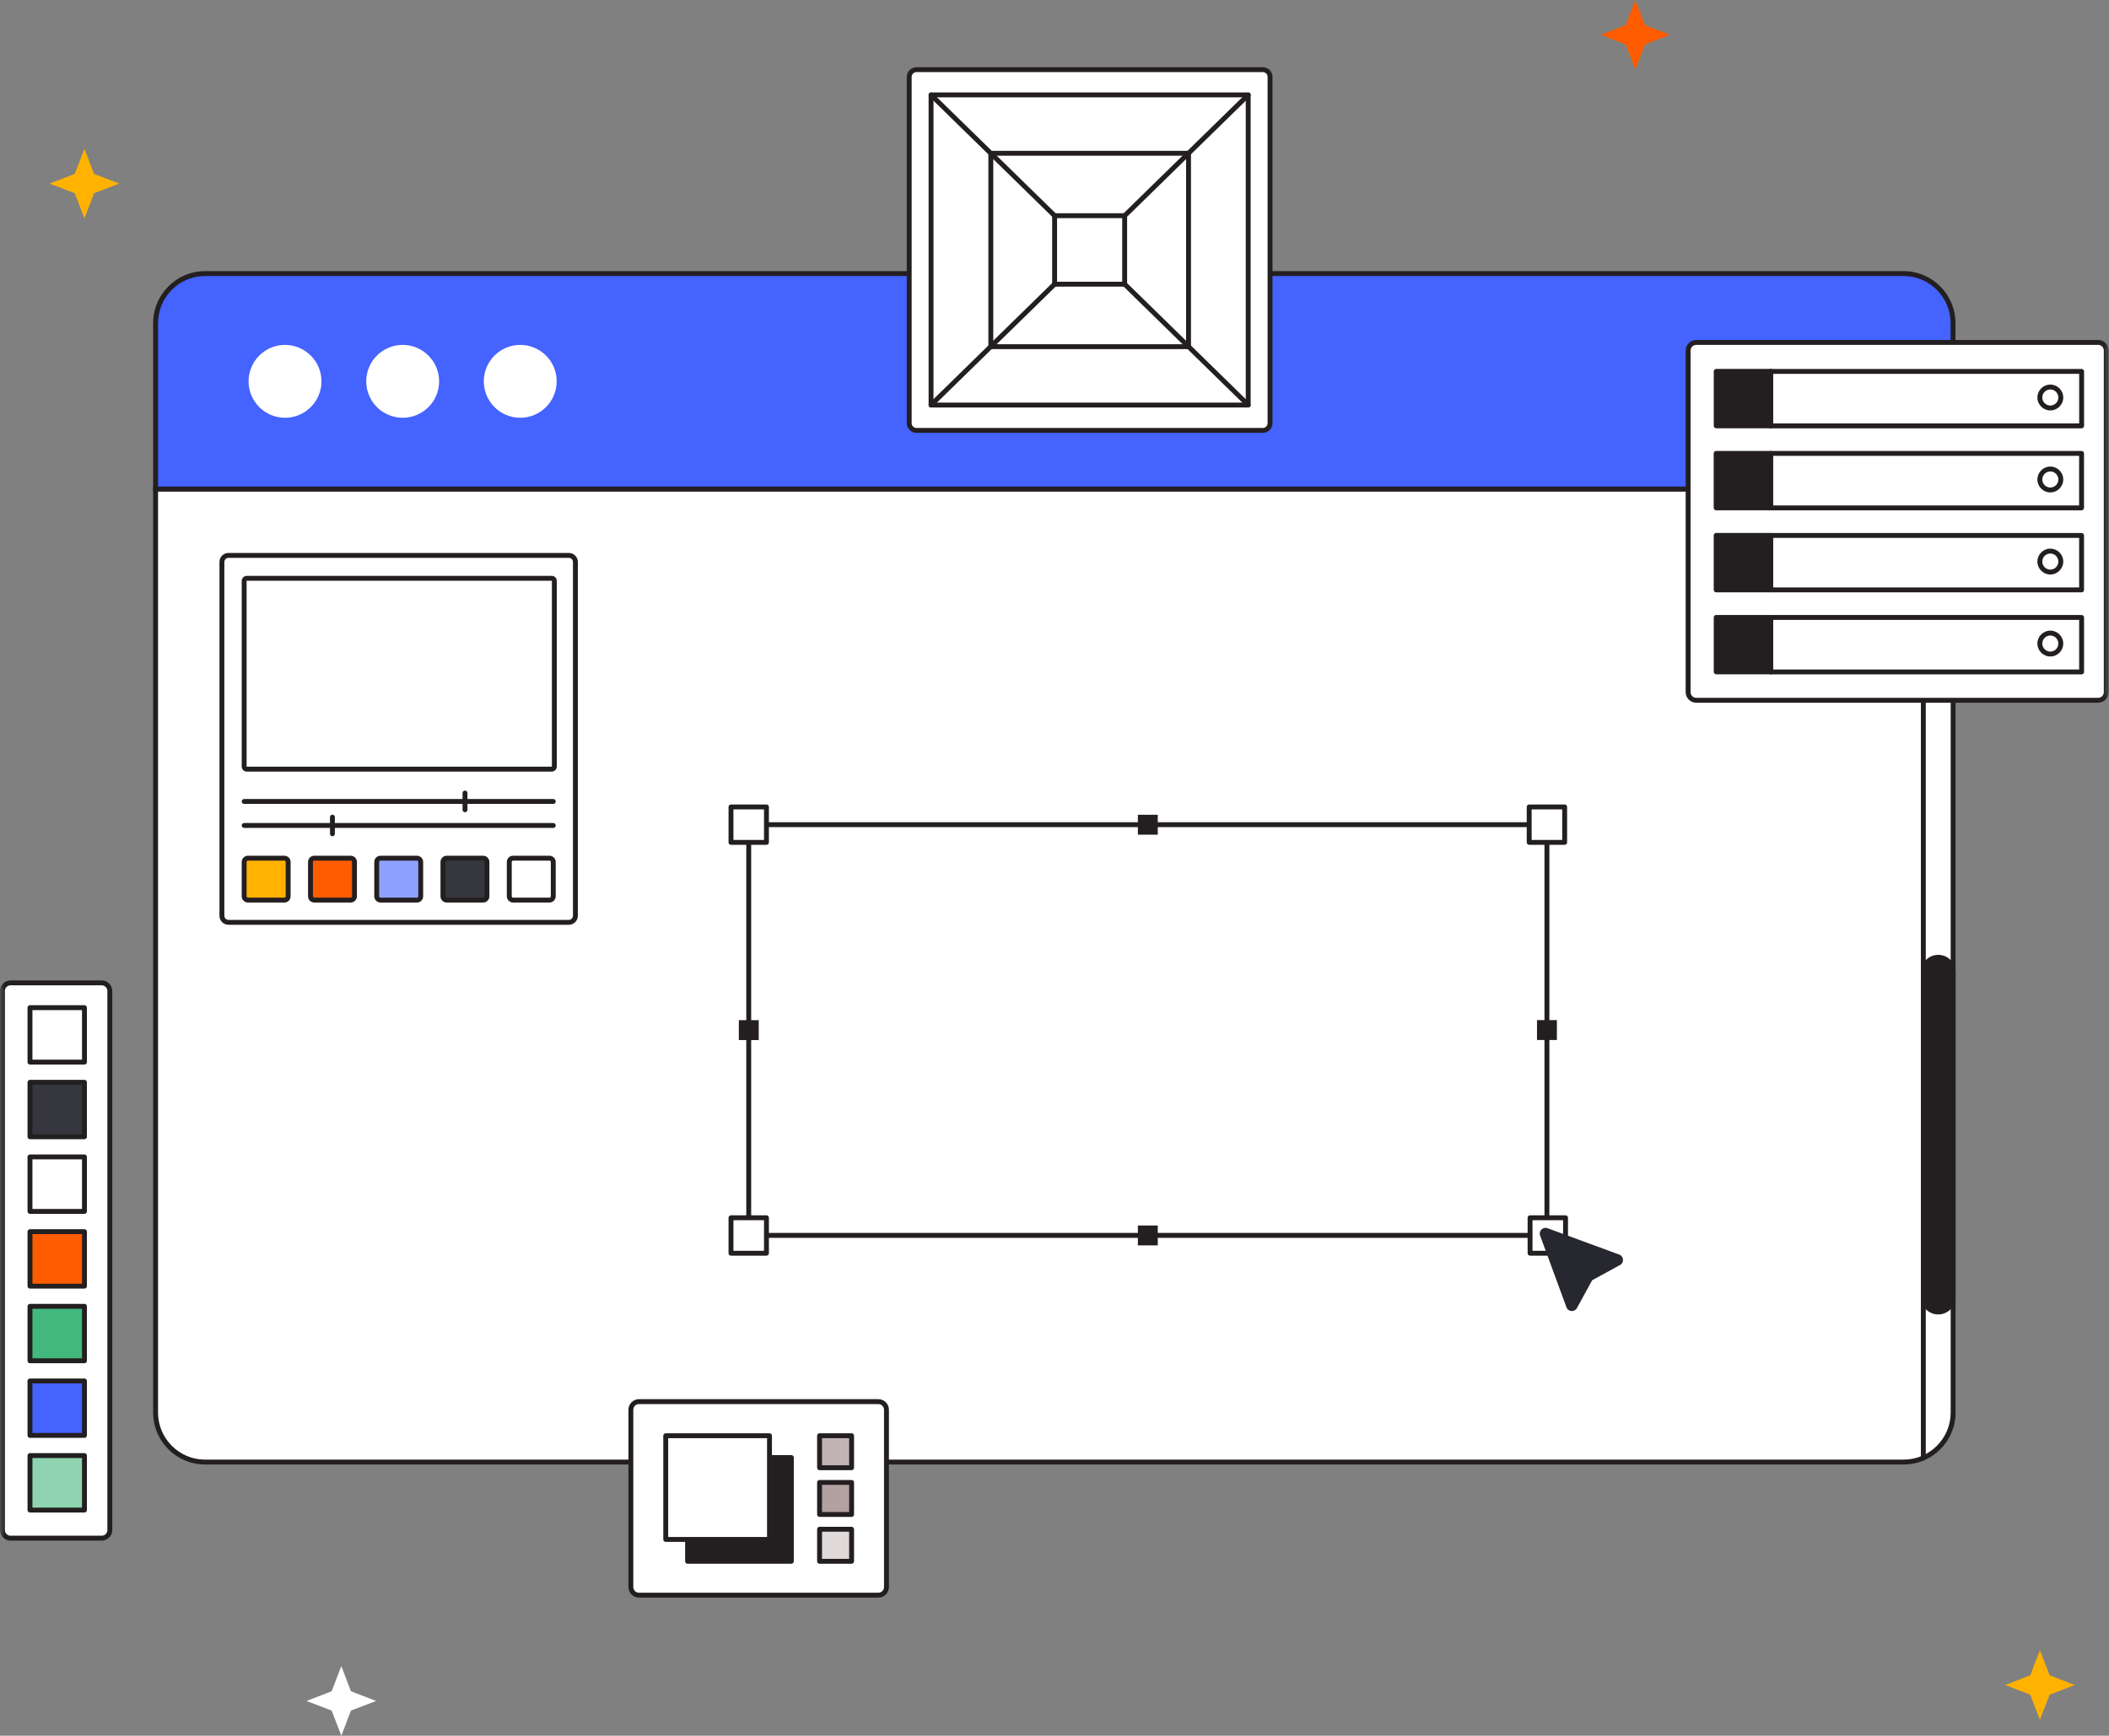 <?xml version="1.0" encoding="UTF-8"?>
<svg width="260px" height="214px" viewBox="0 0 260 214" version="1.1" xmlns="http://www.w3.org/2000/svg" xmlns:xlink="http://www.w3.org/1999/xlink">
    <rect x="0" y="0" width="260" height="214" fill="#808080" stroke="none"/>
    <title>Group 133</title>
    <defs>
        <polygon id="path-1" points="0 214 259.965 214 259.965 0 0 0"></polygon>
    </defs>
    <g id="Page-1" stroke="none" stroke-width="1" fill="none" fill-rule="evenodd">
        <g id="Landing-Page-v2-Open-Beta--v-desktop" transform="translate(-166, -1846)">
            <g id="Group-6" transform="translate(124, 1846)">
                <g id="Group-133" transform="translate(42, 0)">
                    <path d="M19.181,60.287 L240.784,60.287 L240.784,174.159 C240.784,177.528 238.055,180.258 234.685,180.258 L25.281,180.258 C21.911,180.258 19.181,177.528 19.181,174.159 L19.181,60.287 Z" id="Fill-1" fill="#FFFFFF"></path>
                    <path d="M19.483,60.589 L19.483,174.159 C19.483,177.355 22.084,179.956 25.281,179.956 L234.685,179.956 C237.881,179.956 240.482,177.355 240.482,174.159 L240.482,60.589 L19.483,60.589 Z M234.685,180.559 L25.281,180.559 C21.751,180.559 18.879,177.688 18.879,174.159 L18.879,59.985 L241.086,59.985 L241.086,174.159 C241.086,177.688 238.215,180.559 234.685,180.559 L234.685,180.559 Z" id="Fill-3" fill="#231F20"></path>
                    <path d="M25.281,33.73 L234.673,33.73 C238.042,33.73 240.772,36.46 240.772,39.829 L240.772,60.287 L19.181,60.287 L19.181,39.841 C19.181,36.472 21.911,33.73 25.281,33.73" id="Fill-5" fill="#4463FF"></path>
                    <path d="M19.483,59.985 L240.47,59.985 L240.47,39.829 C240.47,36.633 237.869,34.032 234.673,34.032 L25.281,34.032 C22.084,34.032 19.483,36.638 19.483,39.841 L19.483,59.985 Z M241.074,60.589 L18.879,60.589 L18.879,39.841 C18.879,36.305 21.751,33.428 25.281,33.428 L234.673,33.428 C238.202,33.428 241.074,36.3 241.074,39.829 L241.074,60.589 Z" id="Fill-7" fill="#231F20"></path>
                    <path d="M35.137,42.824 C37.451,42.824 39.328,44.7 39.328,47.015 C39.328,49.329 37.451,51.205 35.137,51.205 C32.822,51.205 30.945,49.329 30.945,47.015 C30.945,44.7 32.822,42.824 35.137,42.824" id="Fill-9" fill="#FFFFFF"></path>
                    <path d="M35.137,43.126 C32.992,43.126 31.247,44.871 31.247,47.015 C31.247,49.159 32.992,50.903 35.137,50.903 C37.281,50.903 39.026,49.159 39.026,47.015 C39.026,44.871 37.281,43.126 35.137,43.126 M35.137,51.507 C32.659,51.507 30.643,49.492 30.643,47.015 C30.643,44.538 32.659,42.522 35.137,42.522 C37.614,42.522 39.63,44.538 39.63,47.015 C39.63,49.492 37.614,51.507 35.137,51.507" id="Fill-11" fill="#FFFFFF"></path>
                    <path d="M49.643,42.824 C51.958,42.824 53.834,44.7 53.834,47.015 C53.834,49.329 51.958,51.205 49.643,51.205 C47.328,51.205 45.452,49.329 45.452,47.015 C45.452,44.7 47.328,42.824 49.643,42.824" id="Fill-13" fill="#FFFFFF"></path>
                    <path d="M49.643,43.126 C47.498,43.126 45.753,44.871 45.753,47.015 C45.753,49.159 47.498,50.903 49.643,50.903 C51.787,50.903 53.532,49.159 53.532,47.015 C53.532,44.871 51.787,43.126 49.643,43.126 M49.643,51.507 C47.165,51.507 45.15,49.492 45.15,47.015 C45.15,44.538 47.165,42.522 49.643,42.522 C52.12,42.522 54.136,44.538 54.136,47.015 C54.136,49.492 52.12,51.507 49.643,51.507" id="Fill-15" fill="#FFFFFF"></path>
                    <path d="M64.137,42.824 C66.452,42.824 68.328,44.7 68.328,47.015 C68.328,49.329 66.452,51.205 64.137,51.205 C61.822,51.205 59.946,49.329 59.946,47.015 C59.946,44.7 61.822,42.824 64.137,42.824" id="Fill-17" fill="#FFFFFF"></path>
                    <path d="M64.137,43.126 C61.992,43.126 60.248,44.871 60.248,47.015 C60.248,49.159 61.992,50.903 64.137,50.903 C66.281,50.903 68.026,49.159 68.026,47.015 C68.026,44.871 66.281,43.126 64.137,43.126 M64.137,51.507 C61.659,51.507 59.644,49.492 59.644,47.015 C59.644,44.538 61.659,42.522 64.137,42.522 C66.614,42.522 68.63,44.538 68.63,47.015 C68.63,49.492 66.614,51.507 64.137,51.507" id="Fill-19" fill="#FFFFFF"></path>
                    <path d="M237.112,180.064 C236.946,180.064 236.81,179.929 236.81,179.762 L236.81,60.287 C236.81,60.12 236.946,59.985 237.112,59.985 C237.279,59.985 237.414,60.12 237.414,60.287 L237.414,179.762 C237.414,179.929 237.279,180.064 237.112,180.064" id="Fill-21" fill="#231F20"></path>
                    <path d="M238.948,118.026 L238.948,118.026 C237.934,118.026 237.112,118.847 237.112,119.862 L237.112,159.92 C237.112,160.935 237.934,161.756 238.948,161.756 C239.963,161.756 240.784,160.935 240.784,159.92 L240.784,119.862 C240.772,118.835 239.963,118.026 238.948,118.026" id="Fill-23" fill="#231F20"></path>
                    <path d="M238.948,118.328 C238.102,118.328 237.414,119.016 237.414,119.862 L237.414,159.92 C237.414,160.766 238.102,161.454 238.948,161.454 C239.794,161.454 240.482,160.766 240.482,159.92 L240.482,119.862 C240.472,119.003 239.798,118.328 238.948,118.328 M238.948,162.058 C237.769,162.058 236.81,161.099 236.81,159.92 L236.81,119.862 C236.81,118.683 237.769,117.724 238.948,117.724 C240.133,117.724 241.072,118.662 241.086,119.858 L241.086,159.92 C241.086,161.099 240.127,162.058 238.948,162.058" id="Fill-25" fill="#231F20"></path>
                    <polygon id="Fill-27" fill="#FFB200" points="10.412 18.345 11.596 21.436 14.7 22.632 11.596 23.827 10.412 26.919 9.216 23.827 6.112 22.632 9.216 21.436"></polygon>
                    <polygon id="Fill-29" fill="#FFB200" points="251.486 203.457 252.681 206.549 255.774 207.744 252.681 208.94 251.486 212.032 250.29 208.94 247.198 207.744 250.29 206.549"></polygon>
                    <polygon id="Fill-31" fill="#FFFFFF" points="42.082 205.413 43.265 208.517 46.369 209.713 43.265 210.896 42.082 214 40.886 210.896 37.782 209.713 40.886 208.517"></polygon>
                    <polygon id="Fill-34" fill="#FF5C00" points="201.602 1.20767494e-05 202.797 3.104 205.89 4.287 202.797 5.483 201.602 8.587 200.406 5.483 197.314 4.287 200.418 3.104"></polygon>
                    <mask id="mask-2" fill="white">
                        <use xlink:href="#path-1"></use>
                    </mask>
                    <g id="Clip-37"></g>
                    <polygon id="Fill-36" fill="#FFFFFF" mask="url(#mask-2)" points="92.304 152.312 190.707 152.312 190.707 101.674 92.304 101.674"></polygon>
                    <path d="M92.606,152.01 L190.405,152.01 L190.405,101.976 L92.606,101.976 L92.606,152.01 Z M190.707,152.614 L92.304,152.614 C92.137,152.614 92.002,152.479 92.002,152.312 L92.002,101.674 C92.002,101.507 92.137,101.372 92.304,101.372 L190.707,101.372 C190.874,101.372 191.009,101.507 191.009,101.674 L191.009,152.312 C191.009,152.479 190.874,152.614 190.707,152.614 L190.707,152.614 Z" id="Fill-38" fill="#231F20" mask="url(#mask-2)"></path>
                    <polygon id="Fill-39" fill="#231F20" mask="url(#mask-2)" points="140.279 102.906 142.731 102.906 142.731 100.454 140.279 100.454"></polygon>
                    <polygon id="Fill-40" fill="#231F20" mask="url(#mask-2)" points="140.279 153.544 142.731 153.544 142.731 151.092 140.279 151.092"></polygon>
                    <polygon id="Fill-41" fill="#231F20" mask="url(#mask-2)" points="189.484 128.221 191.936 128.221 191.936 125.769 189.484 125.769"></polygon>
                    <polygon id="Fill-42" fill="#231F20" mask="url(#mask-2)" points="91.085 128.228 93.537 128.228 93.537 125.777 91.085 125.777"></polygon>
                    <polygon id="Fill-43" fill="#FFFFFF" mask="url(#mask-2)" points="188.521 103.86 192.893 103.86 192.893 99.488 188.521 99.488"></polygon>
                    <path d="M188.823,103.558 L192.591,103.558 L192.591,99.79 L188.823,99.79 L188.823,103.558 Z M192.893,104.162 L188.521,104.162 C188.354,104.162 188.219,104.027 188.219,103.86 L188.219,99.488 C188.219,99.321 188.354,99.186 188.521,99.186 L192.893,99.186 C193.06,99.186 193.195,99.321 193.195,99.488 L193.195,103.86 C193.195,104.027 193.06,104.162 192.893,104.162 L192.893,104.162 Z" id="Fill-44" fill="#231F20" mask="url(#mask-2)"></path>
                    <polygon id="Fill-45" fill="#FFFFFF" mask="url(#mask-2)" points="188.629 154.51 193.002 154.51 193.002 150.138 188.629 150.138"></polygon>
                    <path d="M188.931,154.208 L192.7,154.208 L192.7,150.44 L188.931,150.44 L188.931,154.208 Z M193.002,154.812 L188.629,154.812 C188.463,154.812 188.327,154.677 188.327,154.51 L188.327,150.138 C188.327,149.971 188.463,149.836 188.629,149.836 L193.002,149.836 C193.169,149.836 193.304,149.971 193.304,150.138 L193.304,154.51 C193.304,154.677 193.169,154.812 193.002,154.812 L193.002,154.812 Z" id="Fill-46" fill="#231F20" mask="url(#mask-2)"></path>
                    <polygon id="Fill-47" fill="#FFFFFF" mask="url(#mask-2)" points="90.118 103.86 94.49 103.86 94.49 99.488 90.118 99.488"></polygon>
                    <path d="M90.42,103.558 L94.188,103.558 L94.188,99.79 L90.42,99.79 L90.42,103.558 Z M94.49,104.162 L90.118,104.162 C89.951,104.162 89.816,104.027 89.816,103.86 L89.816,99.488 C89.816,99.321 89.951,99.186 90.118,99.186 L94.49,99.186 C94.657,99.186 94.792,99.321 94.792,99.488 L94.792,103.86 C94.792,104.027 94.657,104.162 94.49,104.162 L94.49,104.162 Z" id="Fill-48" fill="#231F20" mask="url(#mask-2)"></path>
                    <polygon id="Fill-49" fill="#FFFFFF" mask="url(#mask-2)" points="90.118 154.51 94.49 154.51 94.49 150.138 90.118 150.138"></polygon>
                    <path d="M90.42,154.208 L94.188,154.208 L94.188,150.44 L90.42,150.44 L90.42,154.208 Z M94.49,154.812 L90.118,154.812 C89.951,154.812 89.816,154.677 89.816,154.51 L89.816,150.138 C89.816,149.971 89.951,149.836 90.118,149.836 L94.49,149.836 C94.657,149.836 94.792,149.971 94.792,150.138 L94.792,154.51 C94.792,154.677 94.657,154.812 94.49,154.812 L94.49,154.812 Z" id="Fill-50" fill="#231F20" mask="url(#mask-2)"></path>
                    <path d="M189.867,152.333 C189.658,151.766 190.209,151.215 190.776,151.424 L195.212,153.055 L199.622,154.677 C200.193,154.886 200.253,155.672 199.717,155.963 L196.283,157.842 L194.404,161.276 C194.113,161.808 193.327,161.751 193.118,161.181 L191.495,156.771 L189.867,152.333 Z" id="Fill-51" fill="#27272F" mask="url(#mask-2)"></path>
                    <path d="M108.284,172.806 L78.776,172.806 C78.22,172.806 77.773,173.253 77.773,173.809 L77.773,195.668 C77.773,196.223 78.22,196.67 78.776,196.67 L108.284,196.67 C108.839,196.67 109.286,196.223 109.286,195.668 L109.286,173.809 C109.286,173.265 108.839,172.806 108.284,172.806" id="Fill-52" fill="#FFFFFF" mask="url(#mask-2)"></path>
                    <path d="M78.776,173.108 C78.39,173.108 78.075,173.422 78.075,173.809 L78.075,195.668 C78.075,196.054 78.39,196.368 78.776,196.368 L108.284,196.368 C108.67,196.368 108.984,196.054 108.984,195.668 L108.984,173.809 C108.984,173.429 108.663,173.108 108.284,173.108 L78.776,173.108 Z M108.284,196.972 L78.776,196.972 C78.057,196.972 77.472,196.387 77.472,195.668 L77.472,173.809 C77.472,173.089 78.057,172.504 78.776,172.504 L108.284,172.504 C109.003,172.504 109.588,173.089 109.588,173.809 L109.588,195.668 C109.588,196.387 109.003,196.972 108.284,196.972 L108.284,196.972 Z" id="Fill-53" fill="#231F20" mask="url(#mask-2)"></path>
                    <polygon id="Fill-54" fill="#231F20" mask="url(#mask-2)" points="84.767 192.491 97.558 192.491 97.558 179.702 84.767 179.702"></polygon>
                    <path d="M85.069,192.189 L97.256,192.189 L97.256,180.004 L85.069,180.004 L85.069,192.189 Z M97.558,192.793 L84.767,192.793 C84.6,192.793 84.465,192.658 84.465,192.491 L84.465,179.702 C84.465,179.535 84.6,179.4 84.767,179.4 L97.558,179.4 C97.725,179.4 97.86,179.535 97.86,179.702 L97.86,192.491 C97.86,192.658 97.725,192.793 97.558,192.793 L97.558,192.793 Z" id="Fill-55" fill="#231F20" mask="url(#mask-2)"></path>
                    <polygon id="Fill-56" fill="#FFFFFF" mask="url(#mask-2)" points="82.073 189.798 94.865 189.798 94.865 177.009 82.073 177.009"></polygon>
                    <path d="M82.375,189.496 L94.563,189.496 L94.563,177.311 L82.375,177.311 L82.375,189.496 Z M94.864,190.1 L82.073,190.1 C81.907,190.1 81.771,189.965 81.771,189.798 L81.771,177.009 C81.771,176.842 81.907,176.707 82.073,176.707 L94.864,176.707 C95.031,176.707 95.166,176.842 95.166,177.009 L95.166,189.798 C95.166,189.965 95.031,190.1 94.864,190.1 L94.864,190.1 Z" id="Fill-57" fill="#231F20" mask="url(#mask-2)"></path>
                    <polygon id="Fill-58" fill="#C2B4B4" mask="url(#mask-2)" points="101.037 180.958 104.986 180.958 104.986 177.009 101.037 177.009"></polygon>
                    <path d="M101.339,180.656 L104.684,180.656 L104.684,177.311 L101.339,177.311 L101.339,180.656 Z M104.986,181.26 L101.037,181.26 C100.87,181.26 100.735,181.125 100.735,180.958 L100.735,177.009 C100.735,176.842 100.87,176.707 101.037,176.707 L104.986,176.707 C105.153,176.707 105.288,176.842 105.288,177.009 L105.288,180.958 C105.288,181.125 105.153,181.26 104.986,181.26 L104.986,181.26 Z" id="Fill-59" fill="#231F20" mask="url(#mask-2)"></path>
                    <polygon id="Fill-60" fill="#B2A1A1" mask="url(#mask-2)" points="101.037 186.719 104.986 186.719 104.986 182.77 101.037 182.77"></polygon>
                    <path d="M101.339,186.417 L104.684,186.417 L104.684,183.071 L101.339,183.071 L101.339,186.417 Z M104.986,187.021 L101.037,187.021 C100.87,187.021 100.735,186.885 100.735,186.719 L100.735,182.77 C100.735,182.603 100.87,182.468 101.037,182.468 L104.986,182.468 C105.153,182.468 105.288,182.603 105.288,182.77 L105.288,186.719 C105.288,186.885 105.153,187.021 104.986,187.021 L104.986,187.021 Z" id="Fill-61" fill="#231F20" mask="url(#mask-2)"></path>
                    <polygon id="Fill-62" fill="#E0D9D9" mask="url(#mask-2)" points="101.037 192.491 104.986 192.491 104.986 188.542 101.037 188.542"></polygon>
                    <path d="M101.339,192.189 L104.684,192.189 L104.684,188.844 L101.339,188.844 L101.339,192.189 Z M104.986,192.793 L101.037,192.793 C100.87,192.793 100.735,192.658 100.735,192.491 L100.735,188.542 C100.735,188.375 100.87,188.24 101.037,188.24 L104.986,188.24 C105.153,188.24 105.288,188.375 105.288,188.542 L105.288,192.491 C105.288,192.658 105.153,192.793 104.986,192.793 L104.986,192.793 Z" id="Fill-63" fill="#231F20" mask="url(#mask-2)"></path>
                    <path d="M1.305,121.178 L12.538,121.178 C13.093,121.178 13.54,121.625 13.54,122.181 L13.54,188.639 C13.54,189.194 13.093,189.641 12.538,189.641 L1.305,189.641 C0.749,189.641 0.302,189.194 0.302,188.639 L0.302,122.181 C0.29,121.637 0.749,121.178 1.305,121.178" id="Fill-64" fill="#FFFFFF" mask="url(#mask-2)"></path>
                    <path d="M1.305,121.48 C1.117,121.48 0.932,121.558 0.799,121.695 C0.669,121.827 0.6,121.997 0.604,122.174 L0.604,188.639 C0.604,189.025 0.919,189.339 1.305,189.339 L12.538,189.339 C12.924,189.339 13.238,189.025 13.238,188.639 L13.238,122.181 C13.238,121.794 12.924,121.48 12.538,121.48 L1.305,121.48 Z M12.538,189.943 L1.305,189.943 C0.586,189.943 0,189.358 0,188.639 L0,122.181 C-0.007,121.847 0.123,121.522 0.367,121.272 C0.613,121.021 0.955,120.876 1.305,120.876 L12.538,120.876 C13.257,120.876 13.842,121.461 13.842,122.181 L13.842,188.639 C13.842,189.358 13.257,189.943 12.538,189.943 L12.538,189.943 Z" id="Fill-65" fill="#231F20" mask="url(#mask-2)"></path>
                    <polygon id="Fill-66" fill="#FFFFFF" mask="url(#mask-2)" points="3.696 130.948 10.412 130.948 10.412 124.234 3.696 124.234"></polygon>
                    <path d="M3.998,130.646 L10.11,130.646 L10.11,124.535 L3.998,124.535 L3.998,130.646 Z M10.412,131.25 L3.696,131.25 C3.53,131.25 3.394,131.115 3.394,130.948 L3.394,124.234 C3.394,124.067 3.53,123.932 3.696,123.932 L10.412,123.932 C10.579,123.932 10.714,124.067 10.714,124.234 L10.714,130.948 C10.714,131.115 10.579,131.25 10.412,131.25 L10.412,131.25 Z" id="Fill-67" fill="#231F20" mask="url(#mask-2)"></path>
                    <polygon id="Fill-68" fill="#36363E" mask="url(#mask-2)" points="3.696 140.151 10.412 140.151 10.412 133.436 3.696 133.436"></polygon>
                    <path d="M3.998,139.849 L10.11,139.849 L10.11,133.738 L3.998,133.738 L3.998,139.849 Z M10.412,140.453 L3.696,140.453 C3.53,140.453 3.394,140.317 3.394,140.151 L3.394,133.436 C3.394,133.269 3.53,133.134 3.696,133.134 L10.412,133.134 C10.579,133.134 10.714,133.269 10.714,133.436 L10.714,140.151 C10.714,140.317 10.579,140.453 10.412,140.453 L10.412,140.453 Z" id="Fill-69" fill="#231F20" mask="url(#mask-2)"></path>
                    <polygon id="Fill-70" fill="#FFFFFF" mask="url(#mask-2)" points="3.696 149.353 10.412 149.353 10.412 142.638 3.696 142.638"></polygon>
                    <path d="M3.998,149.051 L10.11,149.051 L10.11,142.94 L3.998,142.94 L3.998,149.051 Z M10.412,149.655 L3.696,149.655 C3.53,149.655 3.394,149.52 3.394,149.353 L3.394,142.638 C3.394,142.472 3.53,142.337 3.696,142.337 L10.412,142.337 C10.579,142.337 10.714,142.472 10.714,142.638 L10.714,149.353 C10.714,149.52 10.579,149.655 10.412,149.655 L10.412,149.655 Z" id="Fill-71" fill="#231F20" mask="url(#mask-2)"></path>
                    <polygon id="Fill-72" fill="#FF5C00" mask="url(#mask-2)" points="3.696 158.568 10.412 158.568 10.412 151.853 3.696 151.853"></polygon>
                    <path d="M3.998,158.266 L10.11,158.266 L10.11,152.155 L3.998,152.155 L3.998,158.266 Z M10.412,158.87 L3.696,158.87 C3.53,158.87 3.394,158.734 3.394,158.568 L3.394,151.853 C3.394,151.686 3.53,151.551 3.696,151.551 L10.412,151.551 C10.579,151.551 10.714,151.686 10.714,151.853 L10.714,158.568 C10.714,158.734 10.579,158.87 10.412,158.87 L10.412,158.87 Z" id="Fill-73" fill="#231F20" mask="url(#mask-2)"></path>
                    <polygon id="Fill-74" fill="#42B87C" mask="url(#mask-2)" points="3.696 167.77 10.412 167.77 10.412 161.056 3.696 161.056"></polygon>
                    <path d="M3.998,167.468 L10.11,167.468 L10.11,161.357 L3.998,161.357 L3.998,167.468 Z M10.412,168.072 L3.696,168.072 C3.53,168.072 3.394,167.937 3.394,167.77 L3.394,161.056 C3.394,160.889 3.53,160.754 3.696,160.754 L10.412,160.754 C10.579,160.754 10.714,160.889 10.714,161.056 L10.714,167.77 C10.714,167.937 10.579,168.072 10.412,168.072 L10.412,168.072 Z" id="Fill-75" fill="#231F20" mask="url(#mask-2)"></path>
                    <polygon id="Fill-76" fill="#4463FF" mask="url(#mask-2)" points="3.696 176.973 10.412 176.973 10.412 170.258 3.696 170.258"></polygon>
                    <path d="M3.998,176.671 L10.11,176.671 L10.11,170.56 L3.998,170.56 L3.998,176.671 Z M10.412,177.275 L3.696,177.275 C3.53,177.275 3.394,177.139 3.394,176.973 L3.394,170.258 C3.394,170.091 3.53,169.956 3.696,169.956 L10.412,169.956 C10.579,169.956 10.714,170.091 10.714,170.258 L10.714,176.973 C10.714,177.139 10.579,177.275 10.412,177.275 L10.412,177.275 Z" id="Fill-77" fill="#231F20" mask="url(#mask-2)"></path>
                    <polygon id="Fill-78" fill="#8ED4B0" mask="url(#mask-2)" points="3.696 186.175 10.412 186.175 10.412 179.46 3.696 179.46"></polygon>
                    <path d="M3.998,185.873 L10.11,185.873 L10.11,179.762 L3.998,179.762 L3.998,185.873 Z M10.412,186.477 L3.696,186.477 C3.53,186.477 3.394,186.342 3.394,186.175 L3.394,179.46 C3.394,179.294 3.53,179.159 3.696,179.159 L10.412,179.159 C10.579,179.159 10.714,179.294 10.714,179.46 L10.714,186.175 C10.714,186.342 10.579,186.477 10.412,186.477 L10.412,186.477 Z" id="Fill-79" fill="#231F20" mask="url(#mask-2)"></path>
                    <path d="M259.663,43.223 L259.663,85.334 C259.663,85.89 259.216,86.337 258.66,86.337 L209.115,86.337 C208.559,86.337 208.112,85.89 208.112,85.334 L208.112,43.223 C208.112,42.667 208.559,42.22 209.115,42.22 L258.66,42.22 C259.204,42.208 259.663,42.667 259.663,43.223" id="Fill-80" fill="#FFFFFF" mask="url(#mask-2)"></path>
                    <path d="M258.681,42.522 C258.677,42.522 258.672,42.522 258.667,42.522 L209.115,42.522 C208.728,42.522 208.414,42.837 208.414,43.223 L208.414,85.334 C208.414,85.721 208.728,86.035 209.115,86.035 L258.66,86.035 C259.047,86.035 259.361,85.721 259.361,85.334 L259.361,43.223 C259.361,43.034 259.283,42.85 259.146,42.717 C259.018,42.591 258.853,42.522 258.681,42.522 M258.66,86.639 L209.115,86.639 C208.395,86.639 207.81,86.054 207.81,85.334 L207.81,43.223 C207.81,42.504 208.395,41.918 209.115,41.918 L258.66,41.918 C258.994,41.911 259.319,42.041 259.569,42.285 C259.82,42.531 259.965,42.873 259.965,43.223 L259.965,85.334 C259.965,86.054 259.38,86.639 258.66,86.639" id="Fill-81" fill="#231F20" mask="url(#mask-2)"></path>
                    <polygon id="Fill-82" fill="#FFFFFF" mask="url(#mask-2)" points="218.287 82.841 256.624 82.841 256.624 76.126 218.287 76.126"></polygon>
                    <path d="M218.589,82.539 L256.322,82.539 L256.322,76.428 L218.589,76.428 L218.589,82.539 Z M256.624,83.143 L218.287,83.143 C218.12,83.143 217.985,83.007 217.985,82.841 L217.985,76.126 C217.985,75.959 218.12,75.824 218.287,75.824 L256.624,75.824 C256.79,75.824 256.926,75.959 256.926,76.126 L256.926,82.841 C256.926,83.007 256.79,83.143 256.624,83.143 L256.624,83.143 Z" id="Fill-83" fill="#231F20" mask="url(#mask-2)"></path>
                    <path d="M252.766,78.052 C253.48,78.052 254.058,78.631 254.058,79.344 C254.058,80.058 253.48,80.636 252.766,80.636 C252.052,80.636 251.474,80.058 251.474,79.344 C251.474,78.631 252.052,78.052 252.766,78.052" id="Fill-84" fill="#FFFFFF" mask="url(#mask-2)"></path>
                    <path d="M252.766,78.354 C252.22,78.354 251.776,78.798 251.776,79.344 C251.776,79.89 252.22,80.335 252.766,80.335 C253.312,80.335 253.756,79.89 253.756,79.344 C253.756,78.798 253.312,78.354 252.766,78.354 M252.766,80.938 C251.887,80.938 251.172,80.223 251.172,79.344 C251.172,78.465 251.887,77.75 252.766,77.75 C253.645,77.75 254.36,78.465 254.36,79.344 C254.36,80.223 253.645,80.938 252.766,80.938" id="Fill-85" fill="#231F20" mask="url(#mask-2)"></path>
                    <polygon id="Fill-86" fill="#231F20" mask="url(#mask-2)" points="211.575 82.837 218.291 82.837 218.291 76.122 211.575 76.122"></polygon>
                    <path d="M211.877,82.535 L217.989,82.535 L217.989,76.424 L211.877,76.424 L211.877,82.535 Z M218.291,83.139 L211.575,83.139 C211.408,83.139 211.273,83.003 211.273,82.837 L211.273,76.122 C211.273,75.955 211.408,75.82 211.575,75.82 L218.291,75.82 C218.457,75.82 218.593,75.955 218.593,76.122 L218.593,82.837 C218.593,83.003 218.457,83.139 218.291,83.139 L218.291,83.139 Z" id="Fill-87" fill="#231F20" mask="url(#mask-2)"></path>
                    <polygon id="Fill-88" fill="#FFFFFF" mask="url(#mask-2)" points="218.283 72.729 256.62 72.729 256.62 66.014 218.283 66.014"></polygon>
                    <path d="M218.585,72.427 L256.318,72.427 L256.318,66.316 L218.585,66.316 L218.585,72.427 Z M256.62,73.031 L218.283,73.031 C218.116,73.031 217.981,72.896 217.981,72.729 L217.981,66.014 C217.981,65.848 218.116,65.712 218.283,65.712 L256.62,65.712 C256.787,65.712 256.922,65.848 256.922,66.014 L256.922,72.729 C256.922,72.896 256.787,73.031 256.62,73.031 L256.62,73.031 Z" id="Fill-89" fill="#231F20" mask="url(#mask-2)"></path>
                    <path d="M252.766,67.944 C253.48,67.944 254.058,68.522 254.058,69.236 C254.058,69.95 253.48,70.528 252.766,70.528 C252.052,70.528 251.474,69.95 251.474,69.236 C251.474,68.522 252.052,67.944 252.766,67.944" id="Fill-90" fill="#FFFFFF" mask="url(#mask-2)"></path>
                    <path d="M252.766,68.246 C252.22,68.246 251.776,68.69 251.776,69.236 C251.776,69.782 252.22,70.226 252.766,70.226 C253.312,70.226 253.756,69.782 253.756,69.236 C253.756,68.69 253.312,68.246 252.766,68.246 M252.766,70.83 C251.887,70.83 251.172,70.115 251.172,69.236 C251.172,68.357 251.887,67.642 252.766,67.642 C253.645,67.642 254.36,68.357 254.36,69.236 C254.36,70.115 253.645,70.83 252.766,70.83" id="Fill-91" fill="#231F20" mask="url(#mask-2)"></path>
                    <polygon id="Fill-92" fill="#231F20" mask="url(#mask-2)" points="211.571 72.725 218.287 72.725 218.287 66.01 211.571 66.01"></polygon>
                    <path d="M211.873,72.423 L217.985,72.423 L217.985,66.312 L211.873,66.312 L211.873,72.423 Z M218.287,73.027 L211.571,73.027 C211.405,73.027 211.269,72.892 211.269,72.725 L211.269,66.01 C211.269,65.844 211.405,65.708 211.571,65.708 L218.287,65.708 C218.454,65.708 218.589,65.844 218.589,66.01 L218.589,72.725 C218.589,72.892 218.454,73.027 218.287,73.027 L218.287,73.027 Z" id="Fill-93" fill="#231F20" mask="url(#mask-2)"></path>
                    <polygon id="Fill-94" fill="#FFFFFF" mask="url(#mask-2)" points="218.28 62.617 256.617 62.617 256.617 55.903 218.28 55.903"></polygon>
                    <path d="M218.582,62.315 L256.315,62.315 L256.315,56.204 L218.582,56.204 L218.582,62.315 Z M256.617,62.919 L218.28,62.919 C218.113,62.919 217.978,62.784 217.978,62.617 L217.978,55.903 C217.978,55.736 218.113,55.601 218.28,55.601 L256.617,55.601 C256.783,55.601 256.919,55.736 256.919,55.903 L256.919,62.617 C256.919,62.784 256.783,62.919 256.617,62.919 L256.617,62.919 Z" id="Fill-95" fill="#231F20" mask="url(#mask-2)"></path>
                    <path d="M252.766,57.823 C253.48,57.823 254.058,58.402 254.058,59.116 C254.058,59.829 253.48,60.408 252.766,60.408 C252.052,60.408 251.474,59.829 251.474,59.116 C251.474,58.402 252.052,57.823 252.766,57.823" id="Fill-96" fill="#FFFFFF" mask="url(#mask-2)"></path>
                    <path d="M252.766,58.125 C252.22,58.125 251.776,58.57 251.776,59.116 C251.776,59.662 252.22,60.106 252.766,60.106 C253.312,60.106 253.756,59.662 253.756,59.116 C253.756,58.57 253.312,58.125 252.766,58.125 M252.766,60.71 C251.887,60.71 251.172,59.995 251.172,59.116 C251.172,58.237 251.887,57.522 252.766,57.522 C253.645,57.522 254.36,58.237 254.36,59.116 C254.36,59.995 253.645,60.71 252.766,60.71" id="Fill-97" fill="#231F20" mask="url(#mask-2)"></path>
                    <polygon id="Fill-98" fill="#231F20" mask="url(#mask-2)" points="211.568 62.613 218.284 62.613 218.284 55.899 211.568 55.899"></polygon>
                    <path d="M211.87,62.311 L217.982,62.311 L217.982,56.201 L211.87,56.201 L211.87,62.311 Z M218.284,62.915 L211.568,62.915 C211.401,62.915 211.266,62.78 211.266,62.613 L211.266,55.899 C211.266,55.732 211.401,55.597 211.568,55.597 L218.284,55.597 C218.45,55.597 218.586,55.732 218.586,55.899 L218.586,62.613 C218.586,62.78 218.45,62.915 218.284,62.915 L218.284,62.915 Z" id="Fill-99" fill="#231F20" mask="url(#mask-2)"></path>
                    <polygon id="Fill-100" fill="#FFFFFF" mask="url(#mask-2)" points="218.288 52.506 256.625 52.506 256.625 45.791 218.288 45.791"></polygon>
                    <path d="M218.59,52.204 L256.323,52.204 L256.323,46.093 L218.59,46.093 L218.59,52.204 Z M256.625,52.808 L218.288,52.808 C218.122,52.808 217.986,52.672 217.986,52.506 L217.986,45.791 C217.986,45.624 218.122,45.489 218.288,45.489 L256.625,45.489 C256.792,45.489 256.927,45.624 256.927,45.791 L256.927,52.506 C256.927,52.672 256.792,52.808 256.625,52.808 L256.625,52.808 Z" id="Fill-101" fill="#231F20" mask="url(#mask-2)"></path>
                    <path d="M252.766,47.715 C253.48,47.715 254.058,48.294 254.058,49.007 C254.058,49.721 253.48,50.3 252.766,50.3 C252.052,50.3 251.474,49.721 251.474,49.007 C251.474,48.294 252.052,47.715 252.766,47.715" id="Fill-102" fill="#FFFFFF" mask="url(#mask-2)"></path>
                    <path d="M252.766,48.017 C252.22,48.017 251.776,48.461 251.776,49.007 C251.776,49.554 252.22,49.998 252.766,49.998 C253.312,49.998 253.756,49.554 253.756,49.007 C253.756,48.461 253.312,48.017 252.766,48.017 M252.766,50.602 C251.887,50.602 251.172,49.886 251.172,49.007 C251.172,48.128 251.887,47.413 252.766,47.413 C253.645,47.413 254.36,48.128 254.36,49.007 C254.36,49.886 253.645,50.602 252.766,50.602" id="Fill-103" fill="#231F20" mask="url(#mask-2)"></path>
                    <polygon id="Fill-104" fill="#231F20" mask="url(#mask-2)" points="211.577 52.502 218.292 52.502 218.292 45.787 211.577 45.787"></polygon>
                    <path d="M211.879,52.2 L217.99,52.2 L217.99,46.089 L211.879,46.089 L211.879,52.2 Z M218.292,52.804 L211.577,52.804 C211.41,52.804 211.275,52.668 211.275,52.502 L211.275,45.787 C211.275,45.62 211.41,45.485 211.577,45.485 L218.292,45.485 C218.459,45.485 218.594,45.62 218.594,45.787 L218.594,52.502 C218.594,52.668 218.459,52.804 218.292,52.804 L218.292,52.804 Z" id="Fill-105" fill="#231F20" mask="url(#mask-2)"></path>
                    <path d="M112.982,8.587 L155.679,8.587 C156.175,8.587 156.573,8.985 156.573,9.48 L156.573,52.172 C156.573,52.667 156.175,53.065 155.679,53.065 L112.982,53.065 C112.487,53.065 112.088,52.667 112.088,52.172 L112.088,9.468 C112.1,8.985 112.499,8.587 112.982,8.587" id="Fill-106" fill="#FFFFFF" mask="url(#mask-2)"></path>
                    <path d="M112.982,8.889 C112.664,8.889 112.398,9.152 112.39,9.476 L112.39,52.172 C112.39,52.498 112.656,52.763 112.982,52.763 L155.679,52.763 C156.006,52.763 156.271,52.498 156.271,52.172 L156.271,9.48 C156.271,9.154 156.006,8.889 155.679,8.889 L112.982,8.889 Z M155.679,53.367 L112.982,53.367 C112.323,53.367 111.786,52.831 111.786,52.172 L111.786,9.468 C111.803,8.812 112.339,8.285 112.982,8.285 L155.679,8.285 C156.339,8.285 156.875,8.821 156.875,9.48 L156.875,52.172 C156.875,52.831 156.339,53.367 155.679,53.367 L155.679,53.367 Z" id="Fill-107" fill="#231F20" mask="url(#mask-2)"></path>
                    <path d="M115.084,49.635 L153.578,49.635 L153.578,12.004 L115.084,12.004 L115.084,49.635 Z M153.88,50.239 L114.782,50.239 C114.615,50.239 114.48,50.104 114.48,49.937 L114.48,11.702 C114.48,11.536 114.615,11.4 114.782,11.4 L153.88,11.4 C154.047,11.4 154.182,11.536 154.182,11.702 L154.182,49.937 C154.182,50.104 154.047,50.239 153.88,50.239 L153.88,50.239 Z" id="Fill-108" fill="#231F20" mask="url(#mask-2)"></path>
                    <path d="M130.315,34.733 L138.347,34.733 L138.347,26.895 L130.315,26.895 L130.315,34.733 Z M138.649,35.337 L130.013,35.337 C129.846,35.337 129.711,35.201 129.711,35.035 L129.711,26.593 C129.711,26.426 129.846,26.291 130.013,26.291 L138.649,26.291 C138.816,26.291 138.951,26.426 138.951,26.593 L138.951,35.035 C138.951,35.201 138.816,35.337 138.649,35.337 L138.649,35.337 Z" id="Fill-109" fill="#231F20" mask="url(#mask-2)"></path>
                    <path d="M122.452,42.438 L146.222,42.438 L146.222,19.202 L122.452,19.202 L122.452,42.438 Z M146.524,43.042 L122.15,43.042 C121.983,43.042 121.848,42.906 121.848,42.74 L121.848,18.9 C121.848,18.733 121.983,18.598 122.15,18.598 L146.524,18.598 C146.691,18.598 146.826,18.733 146.826,18.9 L146.826,42.74 C146.826,42.906 146.691,43.042 146.524,43.042 L146.524,43.042 Z" id="Fill-110" fill="#231F20" mask="url(#mask-2)"></path>
                    <path d="M114.782,50.227 C114.703,50.227 114.625,50.197 114.566,50.136 C114.449,50.017 114.452,49.826 114.571,49.709 L129.802,34.819 C129.921,34.702 130.112,34.704 130.229,34.824 C130.345,34.943 130.343,35.134 130.224,35.25 L114.993,50.141 C114.934,50.199 114.858,50.227 114.782,50.227" id="Fill-111" fill="#231F20" mask="url(#mask-2)"></path>
                    <path d="M130.013,26.895 C129.937,26.895 129.86,26.866 129.802,26.809 L114.571,11.918 C114.452,11.802 114.449,11.61 114.566,11.491 C114.683,11.372 114.874,11.37 114.993,11.487 L130.224,26.377 C130.343,26.494 130.345,26.685 130.229,26.804 C130.17,26.865 130.091,26.895 130.013,26.895" id="Fill-112" fill="#231F20" mask="url(#mask-2)"></path>
                    <path d="M138.649,26.895 C138.57,26.895 138.492,26.865 138.433,26.804 C138.316,26.685 138.318,26.494 138.438,26.377 L153.669,11.487 C153.788,11.37 153.979,11.372 154.096,11.491 C154.212,11.61 154.21,11.802 154.091,11.918 L138.86,26.809 C138.801,26.866 138.725,26.895 138.649,26.895" id="Fill-113" fill="#231F20" mask="url(#mask-2)"></path>
                    <path d="M153.88,50.227 C153.804,50.227 153.727,50.199 153.669,50.141 L138.438,35.25 C138.318,35.134 138.316,34.943 138.433,34.824 C138.549,34.704 138.741,34.702 138.86,34.819 L154.091,49.709 C154.21,49.826 154.212,50.017 154.096,50.136 C154.037,50.197 153.958,50.227 153.88,50.227" id="Fill-114" fill="#231F20" mask="url(#mask-2)"></path>
                    <path d="M70.128,68.475 C70.575,68.475 70.937,68.837 70.937,69.284 L70.937,112.905 C70.937,113.352 70.575,113.715 70.128,113.715 L28.167,113.715 C27.72,113.715 27.358,113.352 27.358,112.905 L27.358,69.284 C27.358,68.837 27.72,68.475 28.167,68.475 L70.128,68.475 Z" id="Fill-115" fill="#FFFFFF" mask="url(#mask-2)"></path>
                    <path d="M28.167,68.777 C27.888,68.777 27.66,69.005 27.66,69.284 L27.66,112.905 C27.66,113.185 27.888,113.413 28.167,113.413 L70.128,113.413 C70.408,113.413 70.635,113.185 70.635,112.905 L70.635,69.284 C70.635,69.005 70.408,68.777 70.128,68.777 L28.167,68.777 Z M70.128,114.017 L28.167,114.017 C27.555,114.017 27.056,113.518 27.056,112.905 L27.056,69.284 C27.056,68.672 27.555,68.173 28.167,68.173 L70.128,68.173 C70.741,68.173 71.239,68.672 71.239,69.284 L71.239,112.905 C71.239,113.518 70.741,114.017 70.128,114.017 L70.128,114.017 Z" id="Fill-116" fill="#231F20" mask="url(#mask-2)"></path>
                    <path d="M35.052,110.973 L30.571,110.973 C30.305,110.973 30.1,110.756 30.1,110.502 L30.1,106.275 C30.1,106.01 30.317,105.804 30.571,105.804 L35.052,105.804 C35.318,105.804 35.523,106.022 35.523,106.275 L35.523,110.502 C35.523,110.768 35.318,110.973 35.052,110.973" id="Fill-117" fill="#FFB200" mask="url(#mask-2)"></path>
                    <path d="M30.571,106.106 C30.49,106.106 30.402,106.171 30.402,106.275 L30.402,110.502 C30.402,110.583 30.466,110.671 30.571,110.671 L35.052,110.671 C35.152,110.671 35.221,110.602 35.221,110.502 L35.221,106.275 C35.221,106.194 35.156,106.106 35.052,106.106 L30.571,106.106 Z M35.052,111.275 L30.571,111.275 C30.145,111.275 29.798,110.928 29.798,110.502 L29.798,106.275 C29.798,105.849 30.145,105.502 30.571,105.502 L35.052,105.502 C35.478,105.502 35.825,105.849 35.825,106.275 L35.825,110.502 C35.825,110.936 35.485,111.275 35.052,111.275 L35.052,111.275 Z" id="Fill-118" fill="#231F20" mask="url(#mask-2)"></path>
                    <path d="M43.229,110.973 L38.748,110.973 C38.482,110.973 38.277,110.756 38.277,110.502 L38.277,106.275 C38.277,106.01 38.494,105.804 38.748,105.804 L43.229,105.804 C43.495,105.804 43.7,106.022 43.7,106.275 L43.7,110.502 C43.7,110.768 43.483,110.973 43.229,110.973" id="Fill-119" fill="#FF5C00" mask="url(#mask-2)"></path>
                    <path d="M38.748,106.106 C38.667,106.106 38.579,106.171 38.579,106.275 L38.579,110.502 C38.579,110.583 38.644,110.671 38.748,110.671 L43.229,110.671 C43.31,110.671 43.398,110.607 43.398,110.502 L43.398,106.275 C43.398,106.194 43.333,106.106 43.229,106.106 L38.748,106.106 Z M43.229,111.275 L38.748,111.275 C38.322,111.275 37.975,110.928 37.975,110.502 L37.975,106.275 C37.975,105.849 38.322,105.502 38.748,105.502 L43.229,105.502 C43.655,105.502 44.002,105.849 44.002,106.275 L44.002,110.502 C44.002,110.928 43.655,111.275 43.229,111.275 L43.229,111.275 Z" id="Fill-120" fill="#231F20" mask="url(#mask-2)"></path>
                    <path d="M51.394,110.973 L46.913,110.973 C46.647,110.973 46.442,110.756 46.442,110.502 L46.442,106.275 C46.442,106.01 46.659,105.804 46.913,105.804 L51.394,105.804 C51.66,105.804 51.865,106.022 51.865,106.275 L51.865,110.502 C51.865,110.768 51.66,110.973 51.394,110.973" id="Fill-121" fill="#8FA1FF" mask="url(#mask-2)"></path>
                    <path d="M46.913,106.106 C46.832,106.106 46.744,106.171 46.744,106.275 L46.744,110.502 C46.744,110.583 46.809,110.671 46.913,110.671 L51.394,110.671 C51.494,110.671 51.563,110.602 51.563,110.502 L51.563,106.275 C51.563,106.194 51.499,106.106 51.394,106.106 L46.913,106.106 Z M51.394,111.275 L46.913,111.275 C46.487,111.275 46.14,110.928 46.14,110.502 L46.14,106.275 C46.14,105.849 46.487,105.502 46.913,105.502 L51.394,105.502 C51.82,105.502 52.167,105.849 52.167,106.275 L52.167,110.502 C52.167,110.936 51.828,111.275 51.394,111.275 L51.394,111.275 Z" id="Fill-122" fill="#231F20" mask="url(#mask-2)"></path>
                    <path d="M59.559,110.973 L55.078,110.973 C54.812,110.973 54.607,110.756 54.607,110.502 L54.607,106.275 C54.607,106.01 54.824,105.804 55.078,105.804 L59.559,105.804 C59.825,105.804 60.03,106.022 60.03,106.275 L60.03,110.502 C60.03,110.768 59.825,110.973 59.559,110.973" id="Fill-123" fill="#36363E" mask="url(#mask-2)"></path>
                    <path d="M55.078,106.106 C54.997,106.106 54.909,106.171 54.909,106.275 L54.909,110.502 C54.909,110.583 54.974,110.671 55.078,110.671 L59.559,110.671 C59.659,110.671 59.728,110.602 59.728,110.502 L59.728,106.275 C59.728,106.194 59.664,106.106 59.559,106.106 L55.078,106.106 Z M59.559,111.275 L55.078,111.275 C54.652,111.275 54.305,110.928 54.305,110.502 L54.305,106.275 C54.305,105.849 54.652,105.502 55.078,105.502 L59.559,105.502 C59.985,105.502 60.332,105.849 60.332,106.275 L60.332,110.502 C60.332,110.936 59.993,111.275 59.559,111.275 L59.559,111.275 Z" id="Fill-124" fill="#231F20" mask="url(#mask-2)"></path>
                    <path d="M67.736,110.973 L63.255,110.973 C62.989,110.973 62.784,110.756 62.784,110.502 L62.784,106.275 C62.784,106.01 63.002,105.804 63.255,105.804 L67.736,105.804 C68.002,105.804 68.207,106.022 68.207,106.275 L68.207,110.502 C68.207,110.768 67.99,110.973 67.736,110.973" id="Fill-125" fill="#FFFFFF" mask="url(#mask-2)"></path>
                    <path d="M63.255,106.106 C63.174,106.106 63.086,106.171 63.086,106.275 L63.086,110.502 C63.086,110.583 63.151,110.671 63.255,110.671 L67.736,110.671 C67.818,110.671 67.905,110.607 67.905,110.502 L67.905,106.275 C67.905,106.194 67.841,106.106 67.736,106.106 L63.255,106.106 Z M67.736,111.275 L63.255,111.275 C62.829,111.275 62.482,110.928 62.482,110.502 L62.482,106.275 C62.482,105.849 62.829,105.502 63.255,105.502 L67.736,105.502 C68.163,105.502 68.509,105.849 68.509,106.275 L68.509,110.502 C68.509,110.928 68.163,111.275 67.736,111.275 L67.736,111.275 Z" id="Fill-126" fill="#231F20" mask="url(#mask-2)"></path>
                    <path d="M68.207,102.073 L30.1,102.073 C29.933,102.073 29.798,101.938 29.798,101.771 C29.798,101.604 29.933,101.469 30.1,101.469 L68.207,101.469 C68.374,101.469 68.509,101.604 68.509,101.771 C68.509,101.938 68.374,102.073 68.207,102.073" id="Fill-127" fill="#231F20" mask="url(#mask-2)"></path>
                    <path d="M68.207,99.114 L30.1,99.114 C29.933,99.114 29.798,98.979 29.798,98.812 C29.798,98.645 29.933,98.51 30.1,98.51 L68.207,98.51 C68.374,98.51 68.509,98.645 68.509,98.812 C68.509,98.979 68.374,99.114 68.207,99.114" id="Fill-128" fill="#231F20" mask="url(#mask-2)"></path>
                    <path d="M57.325,100.14 C57.158,100.14 57.023,100.005 57.023,99.838 L57.023,97.773 C57.023,97.607 57.158,97.471 57.325,97.471 C57.491,97.471 57.627,97.607 57.627,97.773 L57.627,99.838 C57.627,100.005 57.491,100.14 57.325,100.14" id="Fill-129" fill="#231F20" mask="url(#mask-2)"></path>
                    <path d="M40.983,103.099 C40.816,103.099 40.681,102.964 40.681,102.797 L40.681,100.744 C40.681,100.577 40.816,100.442 40.983,100.442 C41.149,100.442 41.284,100.577 41.284,100.744 L41.284,102.797 C41.284,102.964 41.149,103.099 40.983,103.099" id="Fill-130" fill="#231F20" mask="url(#mask-2)"></path>
                    <path d="M68.026,71.301 L30.414,71.301 C30.245,71.301 30.1,71.446 30.1,71.615 L30.1,94.513 C30.1,94.682 30.245,94.827 30.414,94.827 L68.026,94.827 C68.195,94.827 68.34,94.682 68.34,94.513 L68.34,71.627 C68.34,71.446 68.207,71.301 68.026,71.301" id="Fill-131" fill="#FFFFFF" mask="url(#mask-2)"></path>
                    <path d="M30.414,71.603 C30.41,71.604 30.403,71.612 30.402,71.616 L30.402,94.513 C30.403,94.516 30.41,94.524 30.415,94.525 L68.026,94.525 C68.03,94.524 68.037,94.516 68.038,94.512 L68.038,71.627 C68.038,71.612 68.033,71.604 68.032,71.604 L68.026,71.603 L30.414,71.603 Z M68.026,95.129 L30.414,95.129 C30.08,95.129 29.798,94.846 29.798,94.513 L29.798,71.615 C29.798,71.281 30.08,70.999 30.414,70.999 L68.026,70.999 C68.372,70.999 68.642,71.275 68.642,71.627 L68.642,94.513 C68.642,94.846 68.36,95.129 68.026,95.129 L68.026,95.129 Z" id="Fill-132" fill="#231F20" mask="url(#mask-2)"></path>
                </g>
            </g>
        </g>
    </g>
</svg>